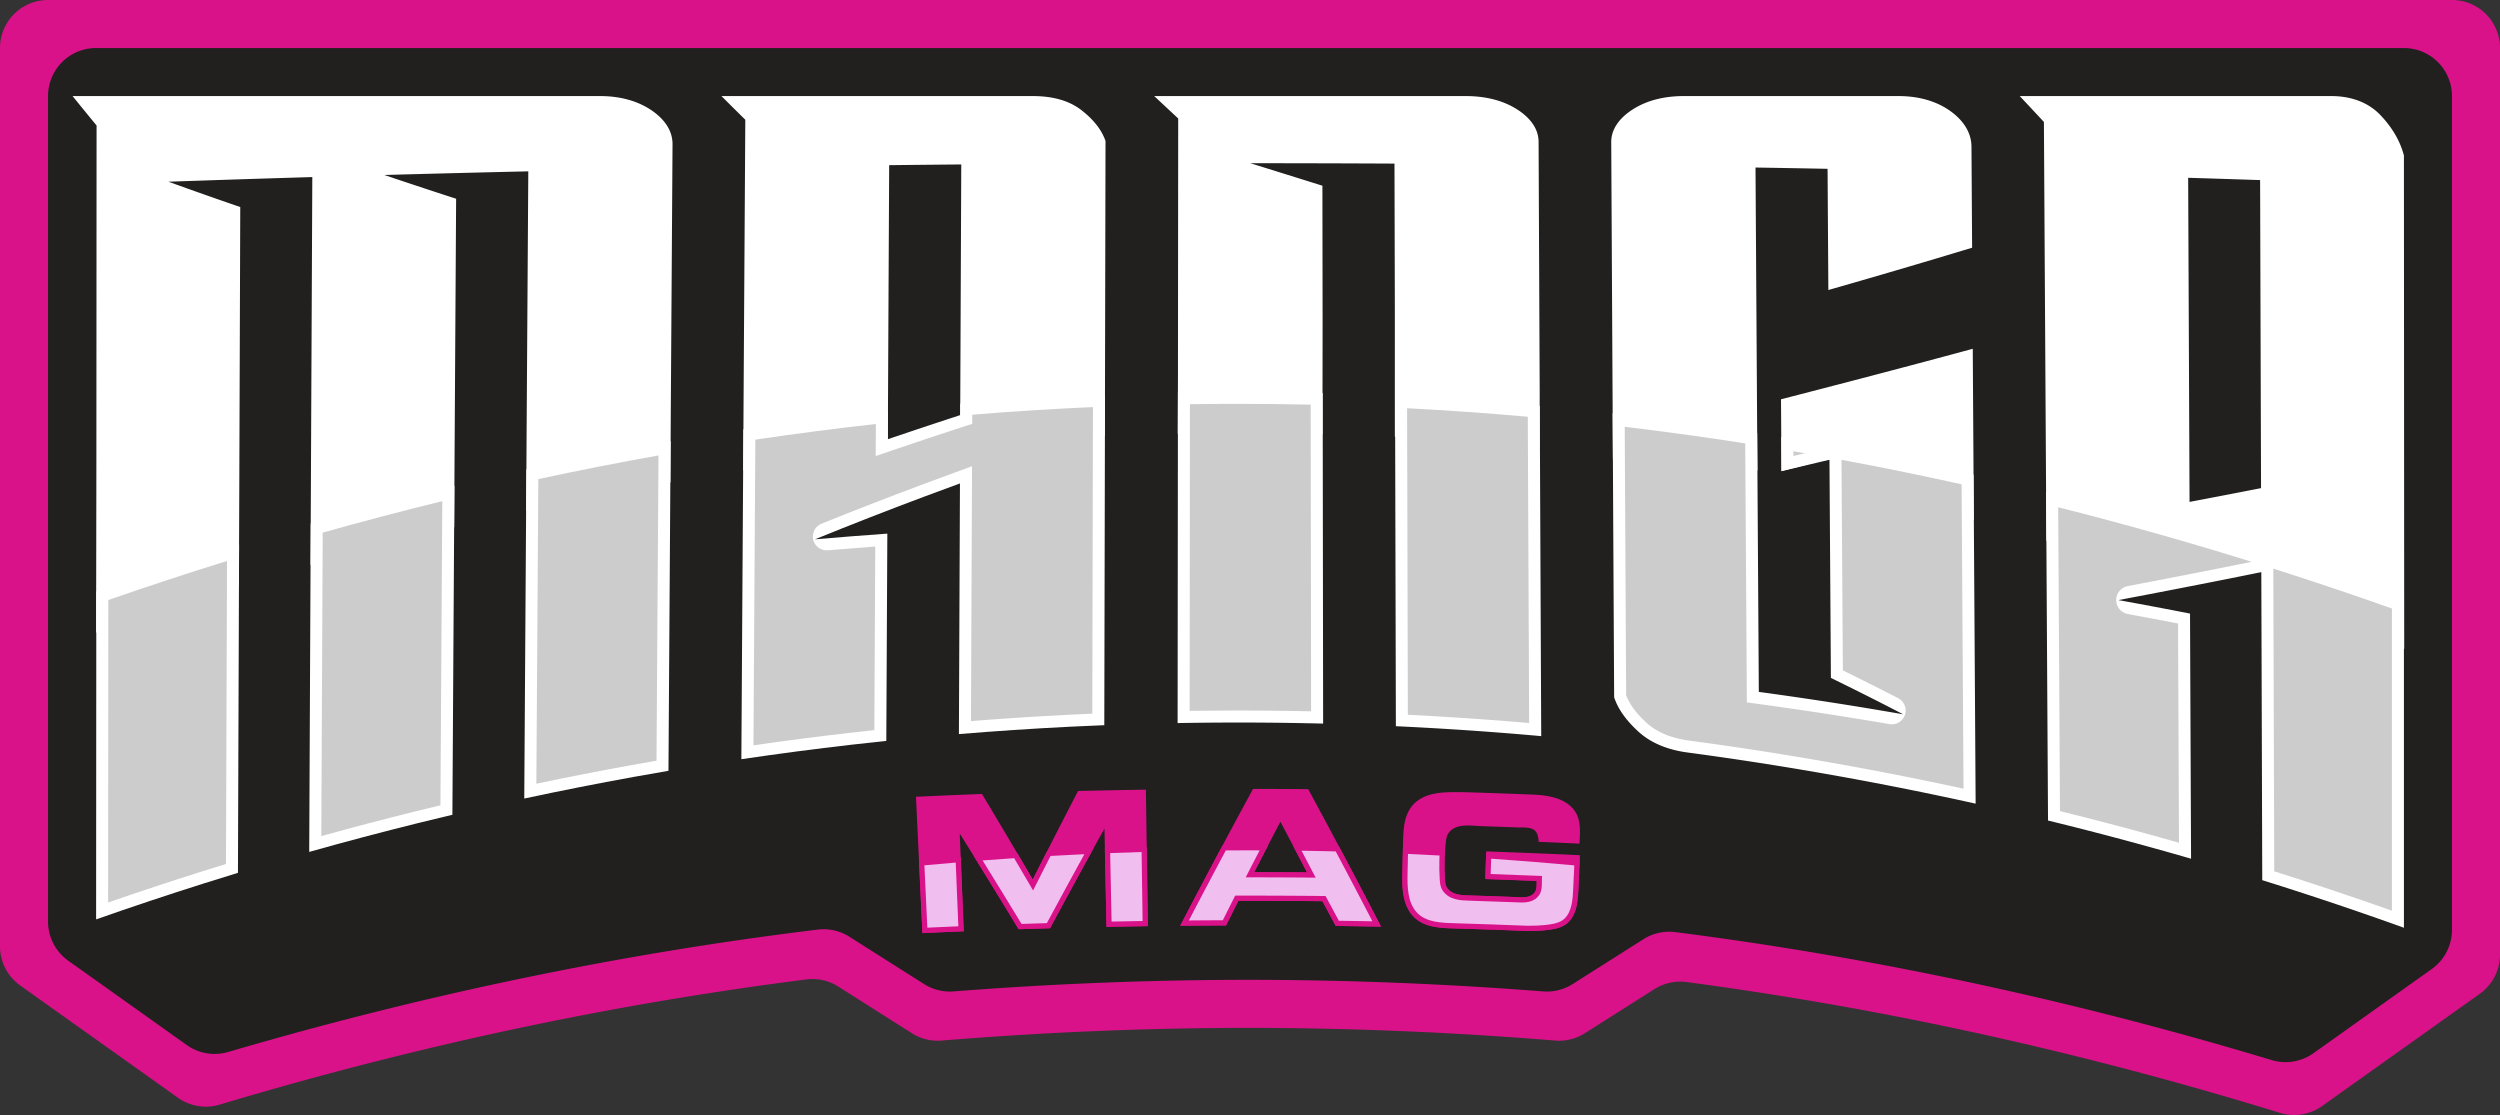 <svg xmlns="http://www.w3.org/2000/svg" xml:space="preserve" x="0" y="0" style="enable-background:new 0 0 8850.96 3947.48" version="1.1" viewBox="0 0 8850.96 3947.48"><rect x="0" y="0" width="8850.96" height="3947.48" fill="#333333" stroke="none"/><style>.st0{fill:#d91289}.st2{fill:#fff}.st3{fill:#ccc}.st4{fill:#f1bef0}</style><path d="M0 170.08v3180.24c0 55.03 26.63 106.66 71.46 138.57l558.67 397.58c42.76 30.43 97.19 39.42 147.46 24.34 364.82-109.39 734.71-203.39 1099.41-279.38 324.33-67.57 652.66-122.6 977.8-163.9 39.31-4.99 79.14 3.83 112.61 25.04l261.35 165.59A170.069 170.069 0 0 0 3333.7 3684c360.27-29.57 725.66-44.71 1086-44.98 360.34.27 725.72 15.41 1086 44.98 36.86 3.03 73.7-6.05 104.94-25.84l246.88-156.43c33.77-21.39 73.98-30.18 113.61-24.91 328.95 43.76 661.14 101.58 989.23 172.23 368.82 79.42 742.88 177.29 1111.79 290.9a170.074 170.074 0 0 0 148.67-23.97l558.67-397.58a170.07 170.07 0 0 0 71.46-138.57V170.08C8850.96 76.15 8774.81 0 8680.88 0H170.08C76.15 0 0 76.15 0 170.08z" class="st0"/><path d="M241.54 3401.17c139.9 99.56 279.79 199.12 419.69 298.68 42.48 30.23 96.48 39.29 146.51 24.61 695.96-204.17 1391.89-348.64 2087.79-433.4 38.92-4.74 78.28 4.2 111.4 25.19 88.3 55.95 176.6 111.9 264.9 167.84 31.08 19.69 67.69 28.74 104.37 25.88 347.82-27.1 695.66-40.78 1043.51-41.04 347.85.26 695.69 13.94 1043.51 41.04 36.68 2.86 73.3-6.19 104.37-25.88 83.64-52.99 167.27-105.98 250.91-158.98 33.5-21.23 73.37-30.05 112.71-25.03 703.81 89.92 1407.59 240.93 2111.35 453.04 50.38 15.18 104.94 6.27 147.81-24.23 139.68-99.41 279.37-198.81 419.05-298.22a170.07 170.07 0 0 0 71.46-138.57V340.16c0-93.93-76.15-170.08-170.08-170.08H340.16c-93.93 0-170.08 76.15-170.08 170.08V3262.6c0 55.03 26.63 106.66 71.46 138.57z" style="fill:#21201e"/><path d="M2307 390.75c-52.79-35.96-116.38-50.28-179.89-50.6H256.96c28.16 34.83 56.48 69.53 84.95 104.1-.02 26.64-.03 53.28-.05 79.92-.11 196.86-.22 393.71-.34 590.57-.1 172.77-.19 345.55-.29 518.32-.09 153.66-.84 453.5-.93 607.16 168.5-58.94 337.01-114.19 505.52-165.75.23-66.37 1.12-278.93 1.35-345.3.51-144.62 1.01-289.24 1.51-433.85.58-164.73 1.15-329.47 1.72-494.2l.24-68.11c-85.01-29.18-169.79-59.05-254.3-89.68 129-4.47 258.01-8.72 387.02-12.73 40.79-1.27 81.57-2.51 122.36-3.74-.11 22.71-.21 45.42-.32 68.13-.76 166.94-1.53 333.88-2.29 500.83-.68 147.14-1.35 294.28-2.02 441.42-.33 72.07-1.33 290.33-1.65 362.41 169.54-48.17 339.07-92.59 508.61-133.29.19-31.44 1.04-209.07 1.23-240.52.81-134.14 1.62-268.29 2.44-402.44l2.76-456.29.39-63.46c-84.96-27.5-169.75-55.51-254.34-84.13a108734.065 108734.065 0 0 1 509.85-12.9c-.14 21.16-.27 42.32-.41 63.47-1 155.65-2.01 311.29-3.01 466.94-.87 136-1.75 272-2.63 408.01-.25 38.92-1.16 224.02-1.41 262.95 170.21-37.11 340.41-70.45 510.62-100.04.25-37.86 1.16-221.9 1.4-259.75.89-135.86 1.77-271.72 2.65-407.57l3.03-466.44c.13-21.14.27-42.27.41-63.41.34-52.04-33.12-92.16-74.03-120.03zM3829.17 390.34c-48.09-37.6-109.85-49.9-169.89-50.19H2554.19c28.09 28.03 56.25 55.98 84.49 83.85-.14 21.93-.27 43.87-.41 65.8l-2.94 475.29c-.85 138.48-1.71 276.95-2.56 415.43-.29 46.45-1.24 239.08-1.52 285.52 170.6-25.85 341.19-47.92 511.78-66.22 1.06-212.14 2.77-570.45 3.83-782.59.39-77.49.77-154.99 1.16-232.48 85.08-.96 170.16-1.82 255.24-2.58-.3 70.39-.59 140.78-.88 211.18-.87 211.89-2.42 569.96-3.29 781.86 170.77-14.53 341.55-25.28 512.32-32.23.02-7.55.69-161.29.71-168.84l.81-381.49c.3-144.89.61-289.78.91-434.68.04-19.57.09-39.15.13-58.73-15.25-44.63-48.39-80.44-84.8-108.9zM5451.13 1391.3c-.57-129.06-1.14-258.13-1.72-387.19l-1.95-441.02-.27-61.08c-.22-50.56-35.18-88.49-75.33-114.26-53.52-34.35-117.21-47.31-180.41-47.6H4086.36a79587.3 79587.3 0 0 0 84.93 79.28l-.06 61.11c-.15 149.92-.29 299.84-.44 449.76-.12 131.58-.25 263.17-.38 394.75l-.72 210.29c71.18-1.31 142.35-1.97 213.53-1.96 99.65.01 199.3 1.31 298.94 3.89-.12-93.09.42-332.37.29-425.46-.21-151.43-.41-302.85-.62-454.28-85.08-26.73-170.23-53.28-255.4-79.74 129.33.05 258.65.33 387.98.84 40.87.16 81.74.34 122.61.55.38 157.96.77 315.93 1.16 473.89.29 115.84-.09 377.85.2 493.69 170.76 8.21 341.53 20.21 512.29 36-.07-15.09.53-176.37.46-191.46zM6986.74 1618.81l-2.43-383.98c-54.13 14.7-108.29 29.27-162.48 43.73-171.9 45.87-344.09 90.64-516.37 135.08.28 44.53 1.34 209.84 1.63 254.38 28.32-7.3 56.64-14.6 84.96-21.89 29.9-9.52 58.36-15.32 84.97-18.51 5-.6 9.98-1.11 14.93-1.54 42.09-3.62-16.77 108.46 22.03 115.26 182.1 31.9 422.5 50.39 474.03 101.13-.12-20.6-1.14-203.06-1.27-223.66zM6215.17 593.08c85.03 1.43 170.07 2.95 255.11 4.57.93 143.05 1.87 286.1 2.8 429.15 129.27-37 258.36-74.59 387.18-113.12 40.62-12.14 81.21-24.39 121.78-36.72-.76-119.29-1.52-238.58-2.27-357.87-.34-53.89-33.42-96.64-75.61-126.51-52.62-37.25-116.49-52.11-180.55-52.43h-765.06c-63.18.3-126.74 13.72-179.95 48.47-39.98 26.12-74.71 64.58-74.21 115.26.82 156.51 1.64 313.01 2.45 469.52.86 163.3 2.61 488.47 3.46 651.78 170.56 19.58 341.07 13.73 511.63 40.86-1.04-165.63-2.92-463.93-3.97-629.56l-2.79-443.4zM8425.83 405.72c-44.93-46.18-106.57-65.19-170.05-65.57H7150.69c28.63 30.43 57.15 60.96 85.54 91.6l.42 70.5 3.06 520.04 2.67 454.61c.52 88.15 2.06 348.98 2.57 437.12 127.91 31.67 550.08 63.25 677.99 99.16 43.95 12.34 56.02-7.23 82.06 0 66.47 18.46 116.88 55.69 229.07 91.73 138.24 44.42 139.51 142.81 277.75 192.18l-1.02-1746.63c-14.39-55.32-45.48-104.15-84.97-144.74zm-674 1371.21-1.95-459.17c-.58-137.68-1.17-275.35-1.75-413.03l-1.17-275.29c84.91 2.62 169.81 5.33 254.71 8.14.26 86.96.53 173.92.79 260.88.41 131.28.81 262.56 1.21 393.85.44 145.27.89 290.54 1.33 435.82-84.32 16.6-168.72 32.84-253.17 48.8z" class="st2"/><path d="m1863.58 1661.81-1.77 275.74c-.89 137.63-1.78 275.26-2.66 412.89-1.02 158.91-2.05 317.82-3.07 476.73 128.4-27.52 257.24-53.02 386.47-76.41 41.32-7.48 82.68-14.74 124.08-21.8l3.09-476.23c.9-137.48 1.79-274.96 2.68-412.44.6-92.84 1.21-185.68 1.8-278.52-170.21 29.59-340.41 62.93-510.62 100.04zm-764.42 396.29-2.04 444.68c-.79 171.11-1.57 342.22-2.35 513.33 127.6-35.98 255.77-69.96 384.46-101.85 40.76-10.09 81.56-19.97 122.42-29.66.94-156.02 1.89-312.04 2.83-468.06l2.46-405.34 1.77-291.02c-169.54 40.7-339.07 85.12-508.61 133.29-.32 68.21-.63 136.42-.94 204.63zm-758.22 69.5-.3 524.48c-.11 200.97-.23 401.93-.34 602.9 126.53-44.46 253.75-86.95 381.63-127.37 40.1-12.68 80.28-25.15 120.51-37.43.58-168.23 1.17-336.46 1.75-504.69l1.53-439.1c.26-72.7.51-145.4.76-218.1-168.51 51.56-337.02 106.81-505.52 165.75-.01 11.19-.01 22.37-.02 33.56z" class="st2"/><path d="M383.46 2124.26c139.54-48.46 280.55-94.86 420.3-138.29-.18 53.43-.37 106.85-.56 160.28l-3.17 912.47c-30.86 9.5-61.33 19-90.92 28.36-108.09 34.17-217.58 70.42-326.26 108.04l.61-1070.86zm754.08 835.75c.69-152.34 1.39-304.68 2.09-457.03l2.04-444.68c.26-57.54.52-115.08.79-172.62 140.46-39.53 282.52-76.89 423.39-111.36l-3.9 641.97-2.63 434.7c-30.41 7.29-60.67 14.67-90.32 22.01-109.78 27.2-221.02 56.4-331.46 87.01zm764.13-609.29c.83-130.44 1.68-260.89 2.52-391.33l1.69-263.23c141.23-30.38 283.99-58.45 425.48-83.67l-1.62 249.5c-.84 130.15-1.69 260.31-2.54 390.46l-2.86 440.64c-30.1 5.22-60.03 10.52-89.37 15.83-111.15 20.12-223.95 42.17-336.04 65.69l2.74-423.89z" class="st3"/><path d="M3399.75 1429.03c-.06 13.51-.11 27.02-.17 40.53-85.68 27.82-171.16 56.27-256.4 85.4l.51-101.32c-170.59 18.3-341.18 40.37-511.78 66.22-.54 86.76-1.08 173.52-1.61 260.28l-2.61 422.3-3 485.44c129.57-19.18 259.45-36.29 389.58-51.26 41.17-4.74 82.37-9.25 123.58-13.57.93-185.69 1.86-371.38 2.78-557.07.3-58.91.59-117.81.88-176.72-85.44 6.09-170.85 12.79-256.2 20.11 128.9-52.51 258.58-103.08 388.93-151.87 41.38-15.48 82.83-30.78 124.34-45.93-.3 70.39-.59 140.78-.88 211.18-.93 225.4-1.87 450.8-2.8 676.21 130.12-10.76 260.41-19.45 390.82-25.98 41.28-2.06 82.58-3.91 123.89-5.55l.93-443.75.81-384.2c.24-114.23.49-228.45.72-342.68-170.77 6.95-341.55 17.7-512.32 32.23z" class="st2"/><path d="m2672.82 1780.41 1.38-223.89c141.7-21.02 284.87-39.62 426.73-55.42l-.57 113.44 56.57-19.33c83.43-28.51 169.48-57.17 255.78-85.19l29.25-9.5.14-32.34c142.07-11.6 285.44-20.66 427.35-26.99l-.39 185.43-1.05 496.98-.84 403.04c-27.93 1.2-55.91 2.5-83.58 3.88-114.16 5.72-230.33 13.22-345.99 22.34l2.61-629.93c.29-70.4.58-140.79.88-211.17l.26-61.06-57.36 20.93c-42.65 15.56-84.59 31.06-124.66 46.05-118.64 44.41-236.5 90.23-350.97 136.45-22.47 9.08-34.93 33.22-29.26 56.79 5.64 23.44 27.54 39.29 51.57 37.28 55.77-4.65 112.02-9.07 168.08-13.21-.22 43.59-.43 87.18-.65 130.77-.86 173.01-1.72 346.02-2.59 519.03-29.41 3.17-58.25 6.38-86.11 9.59-113.1 13.01-227.88 27.88-341.89 44.28l5.31-858.25z" class="st3"/><path d="m5454.52 2155.76-1.74-391.9c-.48-109.1-.97-218.18-1.45-327.28a11627.947 11627.947 0 0 0-512.29-36c.3 123.26.61 246.52.91 369.78.66 266.89 1.31 533.79 1.97 800.68 130.41 6.12 260.72 14.32 390.86 24.66 41.27 3.29 82.51 6.79 123.74 10.49-.67-150.15-1.33-300.29-2-450.43zm-771.7-764.67c-99.64-2.58-199.29-3.88-298.94-3.89-71.18-.01-142.35.65-213.53 1.96l-.3 312.13-.39 399.46c-.15 153.06-.3 306.13-.44 459.2 130.11-2.31 260.25-2.55 390.37-.64 41.61.61 83.21 1.45 124.81 2.48-.34-254.69-.68-509.38-1.03-764.08-.18-135.54-.36-271.08-.55-406.62z" class="st2"/><path d="M5413.79 2559.76c-26.07-2.24-52.04-4.4-77.63-6.44-116.03-9.22-234.18-16.87-351.82-22.78l-2.67-1085.25c142 7.39 285.36 17.5 427.31 30.14l4.81 1084.33zm-771.97-41.48c-27.81-.6-55.12-1.09-81.61-1.48-58.05-.85-117.09-1.28-175.48-1.28-57.19 0-115.19.42-172.96 1.24.13-138.65.26-277.31.4-415.95l.65-669.81c56.66-.84 113.46-1.26 169.4-1.26h1.65c84.97.01 171.05.98 256.48 2.88.17 121.72.33 243.44.49 365.17.34 240.16.66 480.32.98 720.49z" class="st3"/><path d="m6990.43 2199.75-3.3-519.14c-226.93-51.13-453.87-95.59-680.81-133.36.26 40.26.51 80.51.77 120.77 56.64-13.46 113.29-26.92 169.93-40.4.4 61.73.8 123.46 1.21 185.19l3.84 587.29c85.85 41.83 171.17 84.75 255.9 128.81-40.9-7.14-81.84-14.11-122.8-20.89a13662.679 13662.679 0 0 0-388.29-58.45c-1.57-247.93-3.13-495.86-4.7-743.79-.36-57.47-.72-114.93-1.09-172.4-170.56-27.13-341.12-50.48-511.68-70.06.38 72.14.75 144.29 1.13 216.44 1.38 262.94 2.76 525.88 4.13 788.83 15.85 48.08 49.4 88.23 86.16 121.82 47.19 43.11 108.72 64.74 171.35 73.39 136.9 18.32 273.49 38.93 409.68 61.9 123.47 20.82 246.61 43.55 369.38 68.17 81.26 16.3 162.36 33.44 243.28 51.38-1.36-215.17-2.73-430.34-4.09-645.5z" class="st2"/><path d="M6951.66 2792.32c-64.25-13.96-128.65-27.41-192.06-40.13a12268.318 12268.318 0 0 0-370.67-68.41c-135.21-22.8-273.49-43.7-410.99-62.1-62.43-8.63-112.37-29.71-148.43-62.65-36.52-33.37-60.25-65.42-72.36-97.77-1.36-260.57-2.73-521.14-4.09-781.71l-.88-168.41c141.84 16.88 284.97 36.55 426.62 58.64.26 40.61 5.79 916.97 5.79 916.97l36.56 4.97c129.25 17.57 259.49 37.17 387.08 58.27 26.67 4.42 53.84 9 81.17 13.68 23.77 4.08 46.97-9.75 54.7-32.59 7.77-22.97-2.43-48.17-23.99-59.27a11122.13 11122.13 0 0 0-195.69-98.32l-3.67-560.94c-.41-61.52-.81-123.05-1.2-184.57 141.79 26.32 284.09 55.34 425.28 86.75l3.08 485.31 3.75 592.28zm-602.5-1194.72c13.58 2.32 27.16 4.67 40.76 7.04l-40.65 9.66-.11-16.7z" class="st3"/><path d="M7243.93 1741.34c.35 57.56.68 115.12 1.02 172.68.91 153.35 1.81 306.69 2.71 460.03l3.12 530.93c128.74 31.48 256.97 65 384.63 100.59 40.65 11.33 81.24 22.87 121.78 34.61-.94-220.32-1.87-440.64-2.81-660.96l-.87-206.91a18015.88 18015.88 0 0 0-253.55-47.75c127.93-24.27 255.79-48.95 383.49-74.37 40.84-8.14 81.66-16.35 122.46-24.64.27 86.96.54 173.92.8 260.88.4 131.29.8 262.57 1.21 393.85.44 145.28.89 290.55 1.33 435.83 127.93 40.03 255.23 82.07 381.83 126.14 39.98 13.92 79.88 28.05 119.72 42.36V2124.42c-422.29-150.84-844.58-278.54-1266.87-383.08z" class="st2"/><path d="M8468.28 3224.3c-21.42-7.58-42.55-15.01-63.22-22.2-116.27-40.48-235.01-79.86-353.39-117.22l-1.24-404.72c-.37-119.2-.74-238.4-1.1-357.6l-.11-36.25c-.24-80.14-.49-160.28-.74-240.42l-.1-32.7a13492.71 13492.71 0 0 1 419.89 141.24V3224.3zm-753.85-240.63c-22.66-6.45-45.26-12.82-67.6-19.05-116.5-32.48-235.35-63.73-353.72-93.01l-3.18-541.47c-.82-138.79-1.63-277.57-2.45-416.37 0 0-.57-97.05-.69-117.89 227.37 57.35 456.34 121.94 685.05 193.2-31.68 6.41-64.1 12.92-96.69 19.42-104.91 20.88-217.17 42.71-342.02 66.49-23.81 4.53-41.01 25.4-40.9 49.63.1 24.21 17.44 44.9 41.26 49.27a18049.12 18049.12 0 0 1 177.67 33.5l.72 172.02 2.55 604.26z" class="st3"/><path d="M3476.6 2810.94c60.5 100.68 120.4 201.72 179.7 303.12 52.9-104.87 106.43-209.43 160.56-313.67 79.98-1.93 159.96-3.48 239.95-4.66 2.36 161.05 4.71 322.09 7.07 483.14-48.83.72-97.66 1.58-146.48 2.58-2.39-116.02-4.78-232.04-7.16-348.06a28685.892 28685.892 0 0 0-192.72 352.99c-37.01 1.07-74.03 2.21-111.03 3.44a28813.472 28813.472 0 0 0-208.68-338.8l14.25 346.04c-48.8 2.01-97.6 4.17-146.39 6.47-7.59-160.88-15.18-321.77-22.76-482.65 77.87-3.68 155.78-6.99 233.69-9.94zM4631.62 2793.92a29562.324 29562.324 0 0 1 196.79 369.61c20.4 38.99 40.72 78.04 60.95 117.13-53.43-1.01-106.86-1.85-160.29-2.52a29501.18 29501.18 0 0 0-47.12-87.58c-99.21-1.03-198.43-1.47-297.65-1.33-14.61 29.03-29.17 58.07-43.69 87.14-54.04.19-108.07.55-162.1 1.08 84.45-162.26 170.4-323.73 257.82-484.4 65.1.05 130.2.33 195.29.87zm-4.26 294.69c-31.2-59.93-62.6-119.75-94.2-179.47-31.11 59.44-62.03 118.99-92.75 178.63 62.32.05 124.63.33 186.95.84zM5447.34 2980.39c-.8-16.28-3.66-36.32-19.91-44.43-16.23-8.1-35.46-5.91-53.02-6.52-42.83-1.63-85.67-3.15-128.5-4.57-38.96-1.38-97.33-12.29-120.32 29.35-5.87 10.5-6.26 23.4-7.54 35.06-2.14 19.45-3.27 39-3.74 58.52-.47 19.09-.3 38.25.95 57.36.78 11.91.38 25.77 6.86 36.31 17.49 27.29 51.66 28 80.67 28.84 54.08 1.71 108.15 3.6 162.21 5.66 23.35 1.04 54.89 4.59 69.59-18.27 7.08-11.65 5.45-25.79 5.83-38.81-60.64-2.49-121.28-4.76-181.94-6.81l3.3-97.78c110.66 3.75 221.3 8.22 331.9 13.43l-4.89 103.72c-2.07 45.7-2 101.62-38.29 135.22-20.56 19.04-51.15 23.48-77.88 26.44-22.47 2.48-45.1 2.97-67.74 2.76-84.6-3.37-169.22-6.32-253.85-8.84-51.69-1.48-111.05-3.07-148.51-44.18-38.08-41.78-38.73-101.82-37.51-155.15.73-33.21 1.45-66.41 2.18-99.62 1.09-50.7 2.18-108.5 42.31-145.54 45.3-41.82 115.06-38.16 172.37-38 82.01 2.49 164.01 5.38 245.99 8.66 54.75 2.18 122.25 13.3 152.06 65.45 17.85 32.87 13.75 72.22 12.04 108.12-48.19-2.26-96.4-4.39-144.62-6.38z" class="st0"/><path d="M3401.22 3033.92c-49.22 4.01-98.44 8.33-147.66 12.93 4.03 85.56 8.07 171.1 12.1 256.66 48.79-2.29 97.58-4.44 146.39-6.47l-10.83-263.12zm658.54-36.44c-49.37 1.43-98.73 3.15-148.1 5.17 1.91 92.93 3.83 185.86 5.73 278.8 48.83-1 97.66-1.86 146.49-2.57-1.37-93.81-2.74-187.61-4.12-281.4zm-403.45 116.58c-18.5-31.66-37.07-63.27-55.71-94.85a12536.3 12536.3 0 0 0-153.42 11.03 28568.01 28568.01 0 0 1 159.3 259.57c37.01-1.22 74.02-2.37 111.04-3.44 50.61-94.28 101.77-188.29 153.46-282.01-54.42 2.4-108.84 5.16-163.26 8.27-17.21 33.78-34.35 67.59-51.41 101.43z" class="st0"/><path d="M3272.76 3063.55c36.97-3.41 74.12-6.67 110.86-9.72l9.29 225.61c-36.81 1.55-73.58 3.17-109.75 4.85l-10.4-220.74zm343.87 207.52c-45.37-74.74-91.64-150.2-137.87-224.81 37.15-2.81 74.59-5.47 111.75-7.95 16.85 28.59 33.62 57.15 49.92 85.03l17.07 29.2 15.23-30.2c15.12-29.97 30.76-60.86 46.59-91.94 39.74-2.24 79.85-4.31 119.72-6.17-44.52 80.94-89.06 162.86-132.69 244.07-29.69.87-59.78 1.8-89.72 2.77zm318.78-8.39-4.98-242.38c36.82-1.45 74.08-2.75 111.22-3.88l3.58 244.33c-35.86.55-72.66 1.2-109.82 1.93z" class="st4"/><path d="M4828.41 3163.53a28067.86 28067.86 0 0 0-88.24-167.27c-54.24-1.38-108.47-2.41-162.71-3.08 16.69 31.77 33.32 63.59 49.9 95.43-62.31-.51-124.63-.78-186.94-.83 16.4-31.82 32.83-63.61 49.35-95.38-22.17-.12-44.34-.18-66.51-.18-31.49 0-62.99.12-94.49.35-50.6 94.69-100.69 189.66-150.25 284.91 54.03-.54 108.06-.9 162.1-1.08 14.52-29.07 29.08-58.12 43.69-87.15 99.21-.15 198.43.29 297.65 1.33 15.76 29.17 31.46 58.36 47.12 87.58 53.43.67 106.86 1.5 160.29 2.52-20.25-39.11-40.56-78.15-60.96-117.15z" class="st0"/><path d="M4858.82 3261.71c-38.94-.69-78.69-1.3-118.66-1.82a28928.62 28928.62 0 0 0-42.02-78.07l-5.15-9.54-10.84-.11c-86.29-.9-173.78-1.36-260.04-1.36-12.6 0-25.22.01-37.83.03l-11.31.02-5.09 10.11c-12.24 24.32-24.93 49.62-38.65 77.06-40.22.16-80.5.41-120.24.75 43.07-82.55 86.99-165.77 130.84-247.91 28.21-.18 56.22-.27 83.42-.27 11.86 0 24 .02 36.3.06-11.14 21.49-22.86 44.18-35.49 68.68l-13.81 26.79 30.14.03c62.93.05 125.79.33 186.81.83l30.6.25-14.13-27.14c-11.98-23-23.89-45.81-35.58-68.12 40.22.6 80.72 1.4 120.87 2.39 27.85 52.41 55.79 105.41 83.14 157.68 15.29 29.21 30.95 59.26 46.72 89.66z" class="st4"/><path d="M5261.58 3020.39c-1.04 30.56-2.05 61.11-3.09 91.68 60.65 2.05 121.3 4.33 181.94 6.81-.38 13.01 1.25 27.16-5.83 38.8-14.71 22.86-46.24 19.32-69.59 18.28-54.06-2.07-108.14-3.95-162.21-5.67-29.02-.83-63.18-1.54-80.67-28.83-6.49-10.53-6.09-24.4-6.87-36.31-1.25-19.11-1.42-38.26-.95-57.36.29-12.11.84-24.24 1.73-36.34-49.73-2.76-99.45-5.22-149.18-7.39-.63 27.87-1.23 55.74-1.84 83.62-1.22 53.33-.56 113.36 37.52 155.15 37.46 41.11 96.81 42.7 148.51 44.18 84.63 2.52 169.25 5.46 253.86 8.84 22.64.21 45.27-.28 67.73-2.76 26.73-2.95 57.32-7.4 77.88-26.44 36.28-33.59 36.22-89.51 38.3-135.22 1.32-28.14 2.65-56.28 3.98-84.42a12652.636 12652.636 0 0 0-331.22-26.62z" class="st0"/><path d="M5413.88 3277.51c-2.84 0-5.69-.01-8.53-.04-83.77-3.34-169.15-6.31-253.76-8.83l-.45-.01c-48.24-1.38-102.91-2.95-135.01-38.17-32.42-35.57-33.98-87.63-32.72-142.34.47-21.63.94-43.23 1.42-64.83 36.97 1.67 74.41 3.52 111.75 5.54-.29 6.07-.5 12.26-.66 18.54-.53 21.6-.2 40.9.99 59.01.11 1.72.2 3.49.29 5.28.58 11.81 1.3 26.52 9.27 39.47l.17.28c22.55 35.21 64.28 36.4 94.74 37.27l.89.03c54.76 1.74 109.27 3.64 161.97 5.66 1.71.08 3.46.17 5.25.26 5.39.28 11.51.59 17.69.59 19.39 0 47-2.86 62.89-27.55l.25-.4c8.43-13.86 8.43-28.88 8.44-40.94 0-2.42 0-4.71.06-6.88l.53-18.17-18.16-.74c-54.36-2.23-109.33-4.31-163.69-6.19.29-8.73 1.51-44.92 1.83-54.28 97.58 6.7 196.39 14.65 294.26 23.67l-3.15 66.87c-.14 2.99-.26 6-.39 9.05-1.71 40.9-3.65 87.26-32.03 113.53-16.07 14.89-42.11 18.86-67.4 21.66-16.64 1.8-34.67 2.66-56.74 2.66z" class="st4"/></svg>